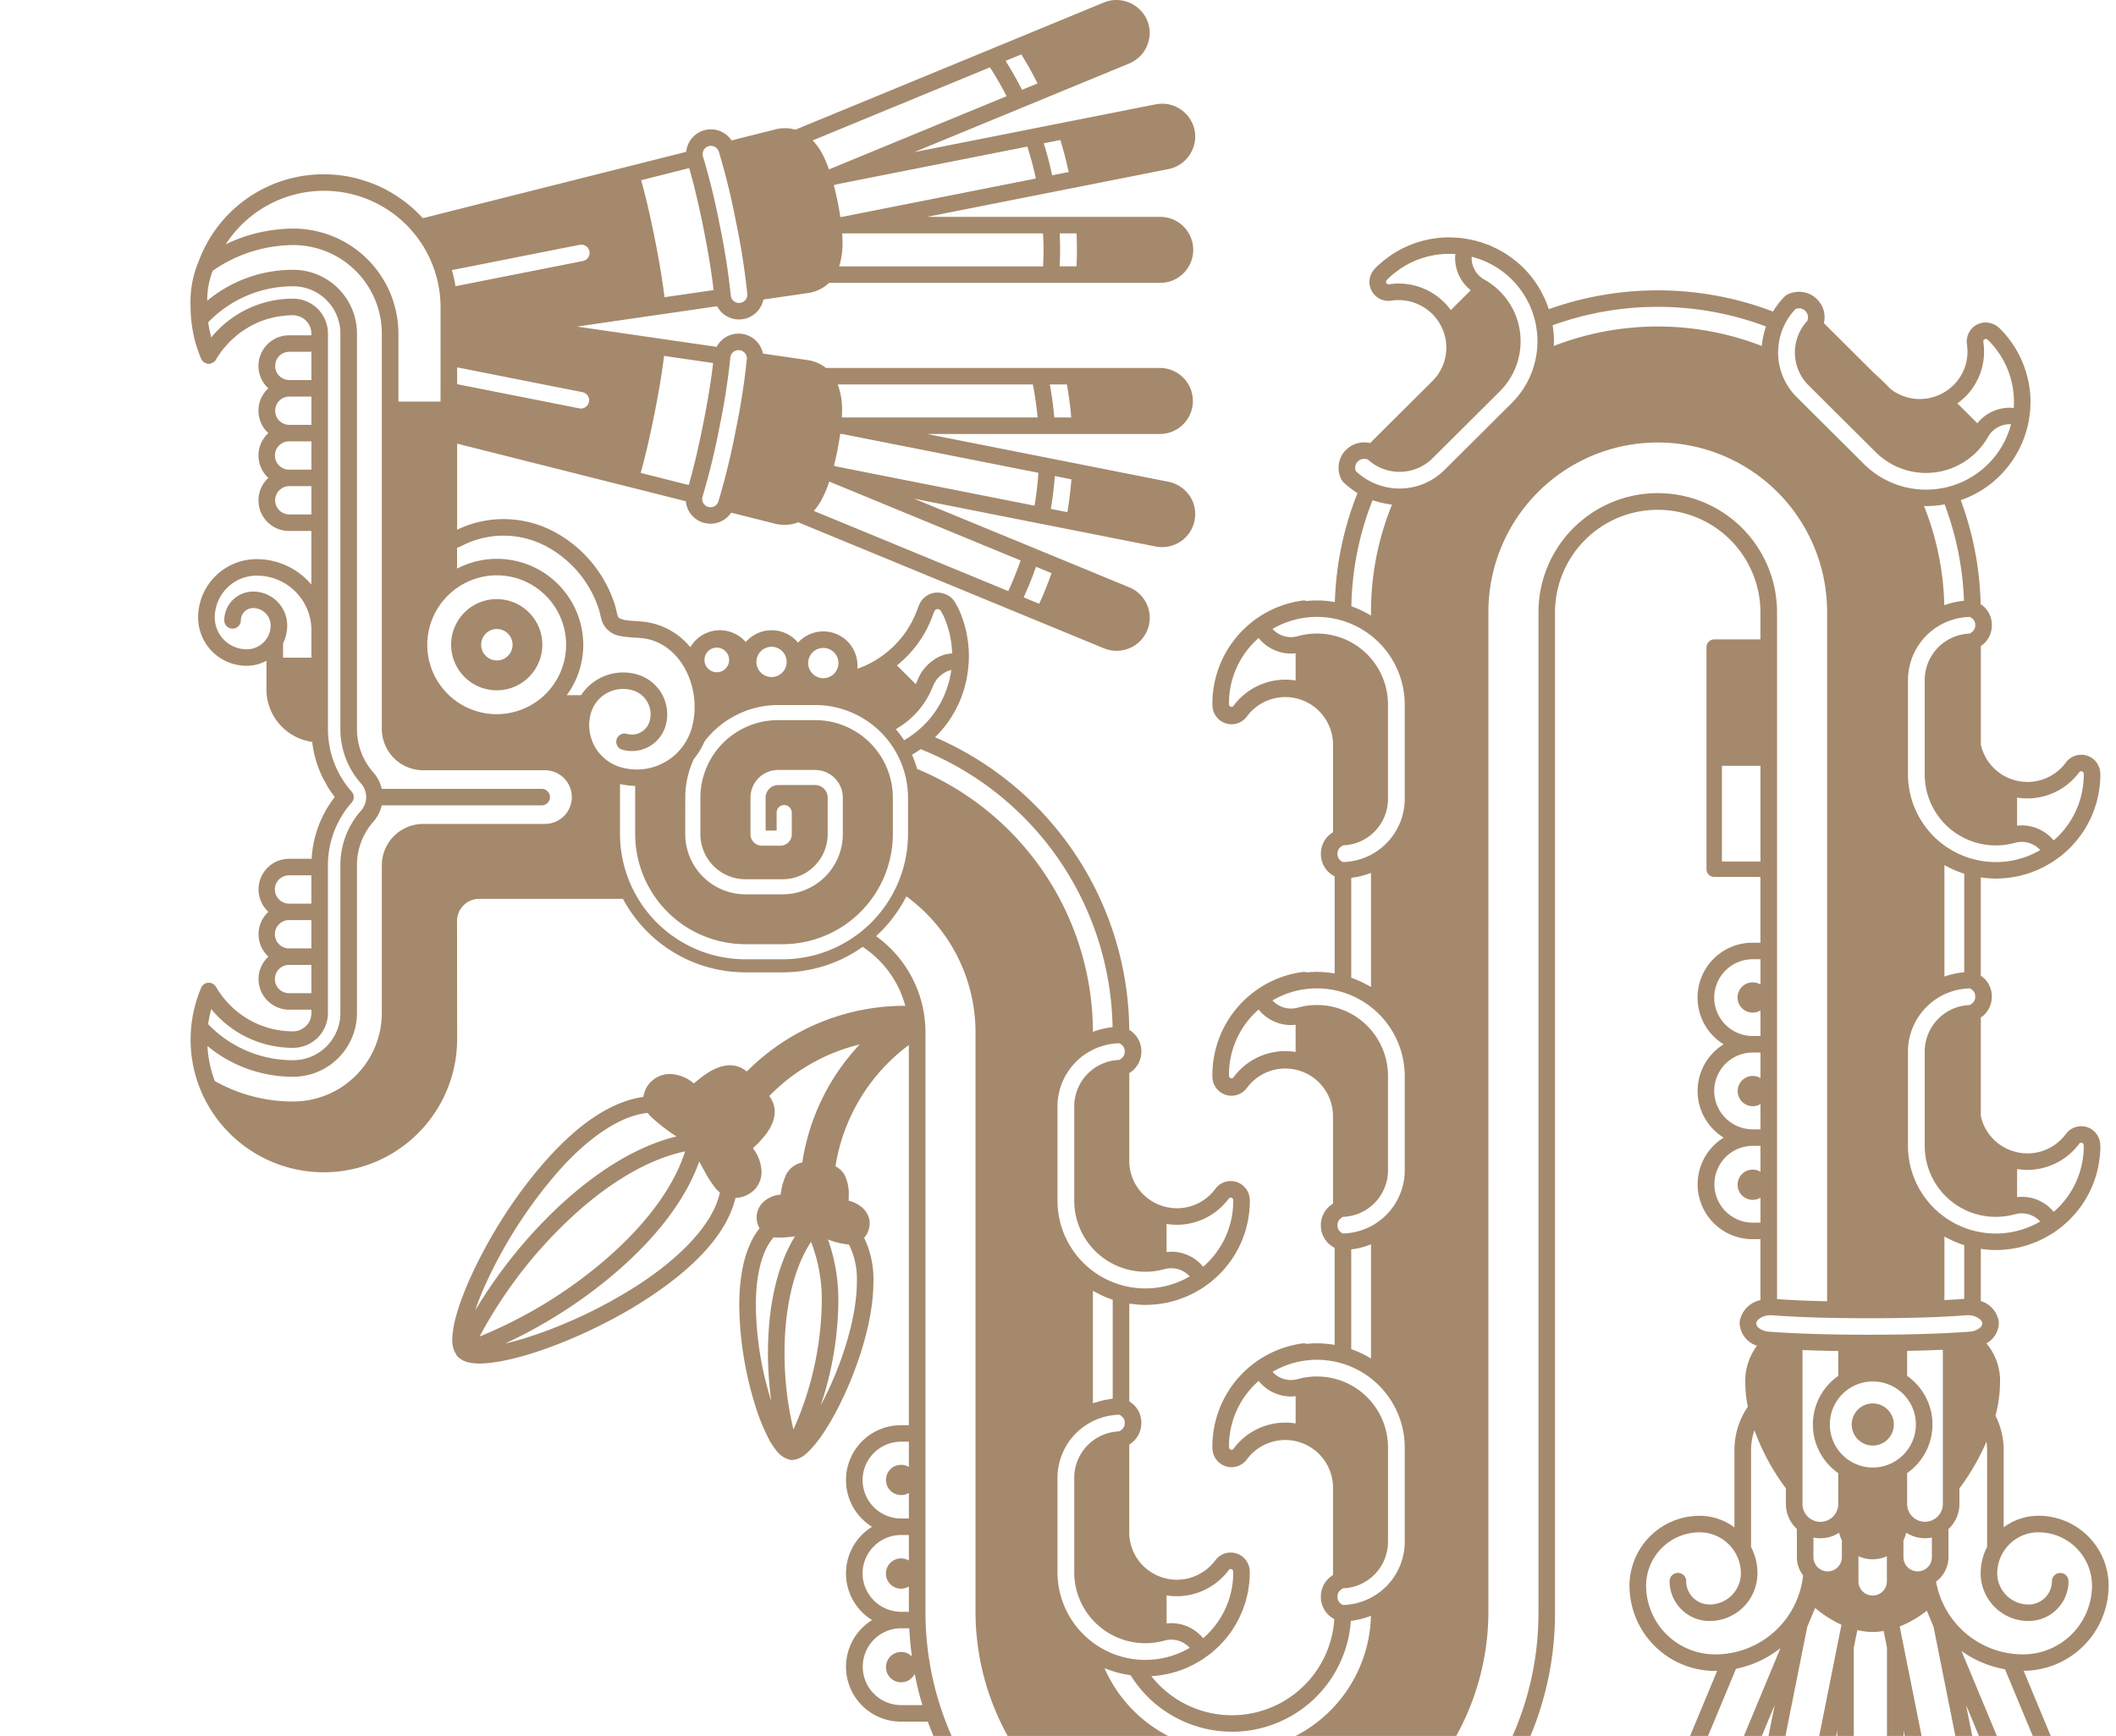 <svg xmlns="http://www.w3.org/2000/svg" xmlns:xlink="http://www.w3.org/1999/xlink" width="540" height="443" viewBox="0 0 540 443">
  <defs>
    <clipPath id="clip-path">
      <rect id="Rectángulo_1220" data-name="Rectángulo 1220" width="540" height="443" transform="translate(698 802)" fill="#fff" stroke="#707070" stroke-width="1"/>
    </clipPath>
  </defs>
  <g id="home-ilustracion-frase" transform="translate(-698 -802)" clip-path="url(#clip-path)">
    <path id="Trazado_1475" data-name="Trazado 1475" d="M174.348,273.017a4.01,4.01,0,1,1-4.04,4.013,4.016,4.016,0,0,1,4.04-4.013m0,15.646a11.638,11.638,0,1,0-11.7-11.633,11.659,11.659,0,0,0,11.7,11.633M525.42,470.643a5.374,5.374,0,1,0,5.405,5.378,5.385,5.385,0,0,0-5.405-5.378M567.7,580.9l-1.654-3.959q3.828-1.9,7.437-4.135l1.669,4.006q-3.618,2.2-7.452,4.087M548.09,533.808a26.659,26.659,0,0,0,11.1,4.662l12.644,30.386c-2.4,1.5-4.87,2.9-7.419,4.172Zm3,44.544q-4.026,1.232-8.2,2.077l-10.569-52.861a28,28,0,0,0,6.929-4.03l1.714,4.127Zm1.673,8.387c-2.687.8-5.424,1.486-8.213,2.048l-.838-4.211q4.178-.846,8.213-2.065ZM525.42,487a10.981,10.981,0,1,1,11.033-10.977A11.022,11.022,0,0,1,525.42,487m-3.626,29.038v-6.409a8.72,8.72,0,0,0,7.256,0v6.409a3.628,3.628,0,0,1-7.256,0m7.28,66.078c-1.218.061-2.434.1-3.65.1-1.606,0-3.211-.074-4.813-.168V532.943l.9-4.454a18.291,18.291,0,0,0,3.914.485,19.075,19.075,0,0,0,2.8-.264l.849,4.242Zm0,8.508c-1.218.057-2.434.077-3.65.077q-2.419,0-4.813-.124v-4.295c1.581.09,3.191.144,4.813.144,1.227,0,2.447-.03,3.65-.081Zm-11.509-80.749a3.628,3.628,0,0,1-7.256,0v-5a8.9,8.9,0,0,0,1.765.175,8.78,8.78,0,0,0,4.789-1.418,8.678,8.678,0,0,0,.7,1.944ZM506.85,580.209q-4.172-.9-8.187-2.2l10.059-50.328,2.019-4.838a29.715,29.715,0,0,0,6.719,4.29Zm-1.666,8.344q-4.172-.894-8.2-2.147l.841-4.225q4.02,1.265,8.2,2.173ZM485.465,572.56q-3.8-1.963-7.376-4.278l12.453-29.919a26.745,26.745,0,0,0,11.356-5.286Zm-3.272,7.865q-3.813-1.923-7.42-4.181l1.663-4q3.6,2.28,7.4,4.226Zm3.031-45.743A17.606,17.606,0,0,1,467.6,517.146a13.668,13.668,0,0,1,13.678-13.611A10.506,10.506,0,0,1,491.792,514v0a7.984,7.984,0,0,1-7.987,7.949,5.961,5.961,0,0,1-5.972-5.941,2.116,2.116,0,0,0-4.232,0,10.175,10.175,0,0,0,10.2,10.153A12.188,12.188,0,0,0,496.021,514v0a14.549,14.549,0,0,0-1.663-6.771,1.742,1.742,0,0,0,.031-.354l0-24.362a15.326,15.326,0,0,1,.865-5.022,57.579,57.579,0,0,0,7.636,14.3c.128.175.263.343.388.515V496.3a8.722,8.722,0,0,0,2.805,6.388l0,7.189a7.725,7.725,0,0,0,1.581,4.657,22.545,22.545,0,0,1-22.433,20.153m31.411-77.422v6.352a15.125,15.125,0,0,0,0,24.816V496.3a4.563,4.563,0,0,1-9.126,0V457.022c2.731.107,5.746.192,9.126.238m-20.929-7.02a.532.532,0,0,1,0-.073c.013-.7,1.409-2.036,3.616-2.036h.054c.149,0,.294.011.443.017,5.525.424,13.465.754,24.727.754s19.2-.33,24.722-.754c.156-.007.3-.017.443-.017,2.237-.017,3.661,1.319,3.664,1.971a1.136,1.136,0,0,1,.011.138,1.562,1.562,0,0,1-.7,1.181,4.626,4.626,0,0,1-2.538.909c-5.9.448-14.112.78-25.6.78s-19.709-.333-25.607-.78a4.621,4.621,0,0,1-2.535-.909,1.578,1.578,0,0,1-.7-1.181m-.878-25.73a9.8,9.8,0,1,1,0-19.6h1.956v6.606a3.791,3.791,0,0,0-1.956-.547,3.861,3.861,0,1,0,1.956,7.178v6.361Zm-9.85-33.613a9.834,9.834,0,0,1,9.85-9.8h1.956v6.525a3.8,3.8,0,0,0-1.956-.548,3.862,3.862,0,1,0,0,7.724,3.825,3.825,0,0,0,1.956-.548V400.7h-1.956a9.842,9.842,0,0,1-9.85-9.806m0-23.81a9.836,9.836,0,0,1,9.85-9.8h1.956v6.452a3.8,3.8,0,0,0-1.956-.548,3.862,3.862,0,1,0,1.956,7.176v6.516h-1.956a9.833,9.833,0,0,1-9.85-9.8m1.971-59.148h9.833v24.428h-9.833Zm-16.377-69.59a30.42,30.42,0,0,0-30.443,30.291V524.13c-.017,43-35.007,77.82-78.218,77.835A78.032,78.032,0,0,1,283.7,524.13V375.88A30.229,30.229,0,0,0,271.091,351.4a35.5,35.5,0,0,0,7.73-10.155,42.972,42.972,0,0,1,17.651,34.638l0,148.237a65.442,65.442,0,0,0,130.882.013l.007-255.516a43.215,43.215,0,0,1,86.43.037l.008,175.924c-5.26-.12-9.451-.326-12.78-.561V268.644a30.422,30.422,0,0,0-30.441-30.3m-32.2,339.638a92.978,92.978,0,0,1-10.221,12.056,94.506,94.506,0,0,1-12.115,10.175l-6.3-9.28a82.666,82.666,0,0,0,19.316-19.222Zm-76.46,39.371a94.917,94.917,0,0,1-16.785-1.511l2.256-10.97a81.949,81.949,0,0,0,29.068,0l2.25,10.97a94.916,94.916,0,0,1-16.788,1.511m-54.121-17.14a93.775,93.775,0,0,1-22.335-22.229l9.322-6.273a82.8,82.8,0,0,0,19.307,19.222ZM277.5,547.629a9.8,9.8,0,1,1-.007-19.607l.007.007h2.072c.112,2.425.345,4.823.669,7.189a3.869,3.869,0,1,0,.723,4.426c.321,1.682.68,3.351,1.1,4.989.266,1.007.56,2,.858,3Zm-9.85-33.612a9.835,9.835,0,0,1,9.85-9.8h1.963v6.525a3.864,3.864,0,1,0,0,6.623v6.452H277.5a9.842,9.842,0,0,1-9.85-9.8m0-23.811a9.837,9.837,0,0,1,9.85-9.8h1.963v6.456a3.819,3.819,0,0,0-1.963-.552,3.86,3.86,0,1,0,1.963,7.173v6.525H277.5a9.836,9.836,0,0,1-9.85-9.8M247.194,357.3h-9.409A32.015,32.015,0,0,1,205.748,325.4V312.57a19.446,19.446,0,0,0,3.867.491V325.4a28.158,28.158,0,0,0,28.172,28.052h9.4A28.163,28.163,0,0,0,275.38,325.4v-9.366a19.842,19.842,0,0,0-19.867-19.766h-9.4a19.839,19.839,0,0,0-19.858,19.666c0,.03,0,.068,0,.1v.138l0,9.222a11.518,11.518,0,0,0,11.54,11.481h9.4A11.526,11.526,0,0,0,258.741,325.4v-9.366a3.219,3.219,0,0,0-3.222-3.2h-9.4a3.225,3.225,0,0,0-3.215,3.2v8.42h2.813v-4.6a1.913,1.913,0,0,1,3.389-1.225,1.868,1.868,0,0,1,.476,1.225V325.4a2.917,2.917,0,0,1-2.92,2.906h-4.7a2.91,2.91,0,0,1-2.92-2.906v-9.369a7.069,7.069,0,0,1,7.074-7.044h9.411a7.076,7.076,0,0,1,7.081,7.047v9.369a15.392,15.392,0,0,1-15.41,15.32h-9.4a15.384,15.384,0,0,1-15.4-15.323l.007-9.261a.572.572,0,0,1-.007-.107,23.533,23.533,0,0,1,2.188-9.83,18.822,18.822,0,0,0,2.713-4.475,23.7,23.7,0,0,1,18.82-9.308h9.4a23.7,23.7,0,0,1,23.728,23.615v9.369A32.017,32.017,0,0,1,247.194,357.3m-49.315-59.731a11.287,11.287,0,0,1,.439-3.088,8.566,8.566,0,0,1,10.579-5.843,6.384,6.384,0,0,1,4.409,7.916,4.726,4.726,0,0,1-4.53,3.4,4.65,4.65,0,0,1-1.3-.184,2.106,2.106,0,1,0-1.159,4.05,8.967,8.967,0,0,0,11.062-6.105,10.727,10.727,0,0,0,.413-2.931,10.612,10.612,0,0,0-7.721-10.189,12.844,12.844,0,0,0-14.26,5.311h-3.654a21.714,21.714,0,0,0,4.218-12.87,22.036,22.036,0,0,0-32.211-19.437v-5.315a9.351,9.351,0,0,0,1.247-.522,23.223,23.223,0,0,1,21.173-.026,28.062,28.062,0,0,1,13.834,16.459l.595,2.412a5.969,5.969,0,0,0,4.982,4.226c1.954.383,3.928.335,5.517.544,8.01.911,13.255,8.965,13.277,17.523a19.93,19.93,0,0,1-.757,5.47,14.564,14.564,0,0,1-13.991,10.5,14.789,14.789,0,0,1-4.024-.563,11.192,11.192,0,0,1-8.133-10.734m-11.36,25.186H155.535a10.564,10.564,0,0,0-10.57,10.513v37.746a22.629,22.629,0,0,1-22.677,22.575,40.6,40.6,0,0,1-19.945-5.221,29.558,29.558,0,0,1-1.88-8.938,34.217,34.217,0,0,0,21.825,7.842,16.293,16.293,0,0,0,16.333-16.251v-37.75a16.691,16.691,0,0,1,4.208-11.112,9.362,9.362,0,0,0,2.105-4.146h40.834a2.1,2.1,0,1,0,0-4.205H144.934a9.338,9.338,0,0,0-2.105-4.152,16.681,16.681,0,0,1-4.208-11.114V197.6a16.29,16.29,0,0,0-16.329-16.25,34.221,34.221,0,0,0-21.88,7.888,20.219,20.219,0,0,1,1.4-7.646,36.3,36.3,0,0,1,20.476-6.557A22.619,22.619,0,0,1,144.965,197.6V298.544a10.564,10.564,0,0,0,10.574,10.518h30.98a6.846,6.846,0,1,1,0,13.691M101.431,370a26.843,26.843,0,0,0,19.293,9.849c.518.035,1.041.05,1.569.05a8.9,8.9,0,0,0,8.92-8.891V333.269a24.04,24.04,0,0,1,6.06-15.972,2.1,2.1,0,0,0,0-2.779,24.042,24.042,0,0,1-6.057-15.975V197.6a8.9,8.9,0,0,0-8.92-8.884,26.88,26.88,0,0,0-20.861,9.893,30.07,30.07,0,0,1-.784-3.862,30.045,30.045,0,0,1,21.645-9.19A12.068,12.068,0,0,1,134.386,197.6V298.54a20.872,20.872,0,0,0,5.266,13.89,5.234,5.234,0,0,1,0,6.953,20.89,20.89,0,0,0-5.266,13.886v37.744a12.07,12.07,0,0,1-12.1,12.047,30.021,30.021,0,0,1-21.641-9.194,30.394,30.394,0,0,1,.784-3.862m19.915-4.05a3.61,3.61,0,1,1,0-7.219h5.641v7.219Zm5.641-18.652v7.219h-5.641a3.61,3.61,0,1,1,0-7.219Zm-5.641-11.428h5.634l.007,7.219h-5.641a3.61,3.61,0,1,1,0-7.219m8.825-174.693a29.759,29.759,0,0,1,29.784,29.642q0,12.086-.007,24.163H149.2V197.6a26.853,26.853,0,0,0-26.9-26.774,40.2,40.2,0,0,0-17.154,4,29.833,29.833,0,0,1,25.033-13.641m44.177,98.129a17.718,17.718,0,1,1-17.8,17.722,17.794,17.794,0,0,1,17.8-17.722m21.1-84.347a2.354,2.354,0,0,1,.419-.04,2.111,2.111,0,0,1,2.068,1.7,2.077,2.077,0,0,1,.041.413,2.123,2.123,0,0,1-1.707,2.066l-32.505,6.431a33.287,33.287,0,0,0-.924-4.111Zm.713,37.608a2.111,2.111,0,0,1,1.7,2.059,2.325,2.325,0,0,1-.044.43,2.119,2.119,0,0,1-2.065,1.686,2.557,2.557,0,0,1-.434-.048l-31.143-6.166q0-2.143,0-4.292Zm33.546,65.277c.081-.027.173-.023.254-.05a3.144,3.144,0,1,1-.254.05m14.718-.3a3.86,3.86,0,1,1-3.878,3.858,3.87,3.87,0,0,1,3.878-3.858m13.213.293a3.86,3.86,0,1,1-3.878,3.862,3.868,3.868,0,0,1,3.878-3.862m27.976,9.756a6.8,6.8,0,0,1,2.35-3.041,5.649,5.649,0,0,1,2.322-1.083A24.441,24.441,0,0,1,278.239,301.4a27.675,27.675,0,0,0-2.116-2.829,21.53,21.53,0,0,0,9.491-10.977m0-18.2.393-.972a.913.913,0,0,1,1.545-.124l.655,1.144a24.767,24.767,0,0,1,2.293,9.8,8.946,8.946,0,0,0-5.061,1.931,10.9,10.9,0,0,0-3.788,4.948c-.125.33-.27.653-.419.976l-4.81-4.794a28.95,28.95,0,0,0,9.194-12.911m45.834,105.231a20.106,20.106,0,0,0-5.019,1.2,72.846,72.846,0,0,0-44.86-67.1,28.252,28.252,0,0,0-1.308-3.626q1.136-.656,2.214-1.416a77.865,77.865,0,0,1,48.973,70.942m2.474,4.626a2.016,2.016,0,0,1,.625,1.567,2.145,2.145,0,0,1-.8,1.76,3.574,3.574,0,0,1-.625.411,11.881,11.881,0,0,0-11.461,11.8v24.2A18.157,18.157,0,0,0,344.7,436.368a6.6,6.6,0,0,1,1.721-.233,6.37,6.37,0,0,1,4.715,2.086A22.421,22.421,0,0,1,317.386,419V394.8a16.155,16.155,0,0,1,15.789-16.066,2.866,2.866,0,0,1,.747.522m11.31,45.581a16.271,16.271,0,0,0,2.61.215,16.447,16.447,0,0,0,12.972-6.317l.353-.461a.6.6,0,0,1,.429-.155.61.61,0,0,1,.619.559,1.916,1.916,0,0,1,.02.208c0,.058,0,.122.007.162v.037a22.159,22.159,0,0,1-7.676,16.686A10.441,10.441,0,0,0,345.231,432Zm-12.3,53.046-.006-.009Zm-6.506-7.283.007-28.7c.4.236.814.424,1.22.633.362.184.713.389,1.082.555a26.416,26.416,0,0,0,2.748,1.09l0,25.245c-.325.031-.645.111-.963.162-.358.054-.713.111-1.061.183a20.134,20.134,0,0,0-2.126.575c-.3.094-.612.151-.9.262M339.8,531.83a18.2,18.2,0,0,0,4.9-.669,6.373,6.373,0,0,1,6.435,1.853,22.412,22.412,0,0,1-33.747-19.229V489.592a16.149,16.149,0,0,1,15.789-16.067,2.766,2.766,0,0,1,.747.515,2.035,2.035,0,0,1,.625,1.571,2.108,2.108,0,0,1-.8,1.756,2.868,2.868,0,0,1-.625.411,11.887,11.887,0,0,0-11.459,11.811v24.2A18.118,18.118,0,0,0,339.8,531.83m5.435-12.2a16.477,16.477,0,0,0,15.579-6.105l.355-.465a.609.609,0,0,1,.429-.158.626.626,0,0,1,.619.568c0-.027,0,.081.017.205.006.064.006.118.009.157v.044a22.084,22.084,0,0,1-7.676,16.679,10.639,10.639,0,0,0-8.145-3.838,10.28,10.28,0,0,0-1.187.083Zm16.68,34.793a30.4,30.4,0,0,0,30.339-28.284,21.6,21.6,0,0,0,2.484-.465c.1-.023.2-.046.3-.077a20.673,20.673,0,0,0,2.349-.758,35.5,35.5,0,0,1-68.006,13.352A26.789,26.789,0,0,0,336.051,540a30.46,30.46,0,0,0,25.861,14.417m21.683-90.655a18.45,18.45,0,0,0-4.9.666,6.342,6.342,0,0,1-6.429-1.846,22.412,22.412,0,0,1,33.743,19.229v24.2a16.162,16.162,0,0,1-15.785,16.069,2.983,2.983,0,0,1-.75-.524,2,2,0,0,1-.622-1.564,2.107,2.107,0,0,1,.8-1.763,2.942,2.942,0,0,1,.615-.406,11.9,11.9,0,0,0,11.472-11.808v-24.2a18.131,18.131,0,0,0-18.144-18.049m-5.432,11.983a15.5,15.5,0,0,0-2.61-.212,16.4,16.4,0,0,0-12.965,6.317l-.358.461a.6.6,0,0,1-.426.155.628.628,0,0,1-.623-.559c0,.017-.006-.1-.009-.218a1.509,1.509,0,0,1-.017-.162.055.055,0,0,0,0-.026,22.162,22.162,0,0,1,7.576-16.605,10.6,10.6,0,0,0,8.25,3.977,10.815,10.815,0,0,0,1.186-.078Zm19.239-45.7v29.122a26.643,26.643,0,0,0-5.046-2.371V431.329c.531-.065,1.062-.135,1.582-.24a20,20,0,0,0,2.636-.747c.277-.1.554-.195.828-.3m-13.807-61.069a18.24,18.24,0,0,0-4.9.673,6.689,6.689,0,0,1-1.724.229,6.413,6.413,0,0,1-4.711-2.079,22.42,22.42,0,0,1,33.746,19.225v24.194a16.149,16.149,0,0,1-15.785,16.066,2.869,2.869,0,0,1-.75-.511,2.03,2.03,0,0,1-.622-1.568,2.089,2.089,0,0,1,.8-1.759,2.922,2.922,0,0,1,.625-.415,11.891,11.891,0,0,0,11.461-11.807v-24.2a18.125,18.125,0,0,0-18.144-18.047m-5.432,11.983a15.817,15.817,0,0,0-2.61-.216,16.409,16.409,0,0,0-12.968,6.315l-.355.463a.634.634,0,0,1-1.049-.4c0,.02-.006-.094-.016-.212,0-.061-.007-.125-.011-.162a.088.088,0,0,1,0-.031,22.147,22.147,0,0,1,7.569-16.6,10.6,10.6,0,0,0,8.253,3.977,8.76,8.76,0,0,0,1.19-.085Zm19.239-45.7v29.124a26.729,26.729,0,0,0-5.046-2.366V336.536c.165-.024.325-.072.49-.1a19.505,19.505,0,0,0,2.089-.391,1.25,1.25,0,0,0,.129-.044,20.013,20.013,0,0,0,2.338-.749m-13.807-61.07a18.3,18.3,0,0,0-4.9.663A6.367,6.367,0,0,1,372.262,273a22.414,22.414,0,0,1,33.746,19.225v24.19a16.158,16.158,0,0,1-15.785,16.073,2.944,2.944,0,0,1-.75-.518,2.026,2.026,0,0,1-.622-1.571,2.1,2.1,0,0,1,.8-1.756,3.181,3.181,0,0,1,.625-.413,11.888,11.888,0,0,0,11.461-11.808v-24.2a18.121,18.121,0,0,0-18.144-18.045m-5.432,11.976a16.455,16.455,0,0,0-15.577,6.109l-.355.461a.64.64,0,0,1-.43.151.613.613,0,0,1-.619-.559c0,.024-.006-.091-.016-.205,0-.063-.007-.12-.011-.164,0-.01,0-.01,0-.017v-.024a22.144,22.144,0,0,1,7.569-16.591,10.606,10.606,0,0,0,8.253,3.969,10.21,10.21,0,0,0,1.19-.077Zm19.625-46c.117.044.239.063.362.1.36.122.72.216,1.084.32.591.164,1.183.306,1.781.424.355.061.7.118,1.051.168.234.026.463.087.693.111A72.4,72.4,0,0,0,397.4,268.64v.952a25.912,25.912,0,0,0-5.013-2.361,77.45,77.45,0,0,1,5.4-27.069m-4.26-7.444a2.819,2.819,0,0,1-.162-.915,2,2,0,0,1,.669-1.52,2.153,2.153,0,0,1,1.609-.69,3.119,3.119,0,0,1,.886.138.48.48,0,0,0,.057.017,11.964,11.964,0,0,0,16.5-.28l17.194-17.11a18.025,18.025,0,0,0,0-25.525,18.476,18.476,0,0,0-3.944-2.981,6.319,6.319,0,0,1-3.252-5.527c0-.1,0-.205.007-.306A22.239,22.239,0,0,1,433.3,215.366l-17.187,17.1a16.226,16.226,0,0,1-22.582.249m22.529-43.073a16.4,16.4,0,0,0-13.656-4.651l-.5.066h-.04a.612.612,0,0,1-.443-.184.575.575,0,0,1-.182-.441.564.564,0,0,1,.145-.387c-.01.013.173-.212.254-.306a22.355,22.355,0,0,1,15.774-6.463c.51,0,1.023.017,1.534.05-.033.33-.084.663-.084,1a10.519,10.519,0,0,0,4,8.242l-5.1,5.074a15.916,15.916,0,0,0-1.7-2m54.515,1.158a78.476,78.476,0,0,1,27.622,5.015,20.291,20.291,0,0,0-1.06,4.976,73.432,73.432,0,0,0-53.1-.007c.016-.393.057-.788.057-1.181v-.013a26.261,26.261,0,0,0-.331-3.952,1.246,1.246,0,0,1-.013-.128,78.458,78.458,0,0,1,26.83-4.709m35.187.531a2.936,2.936,0,0,1,.913-.158,2.043,2.043,0,0,1,1.537.673,2.132,2.132,0,0,1,.691,1.595,3.071,3.071,0,0,1-.14.885c-.007.02-.013.041-.02.057a11.825,11.825,0,0,0,.283,16.417l17.191,17.108a18.206,18.206,0,0,0,28.642-3.919,6.371,6.371,0,0,1,5.561-3.237c.1,0,.205.007.306.013a22.379,22.379,0,0,1-21.679,16.682,22.385,22.385,0,0,1-15.849-6.532l-17.187-17.106a16.034,16.034,0,0,1-.25-22.479m43.277,22.428a16.255,16.255,0,0,0,4.806-11.549,15.681,15.681,0,0,0-.129-2.038l-.07-.546a.619.619,0,0,1,.186-.444l-1.49-1.487,1.5,1.477a.627.627,0,0,1,.834-.03c-.02-.016.072.058.162.138.048.037.092.074.132.1a22.141,22.141,0,0,1,6.5,15.71c0,.515-.02,1.022-.053,1.534-.331-.026-.667-.083-1-.083a10.622,10.622,0,0,0-8.285,3.976l-5.094-5.076a16.176,16.176,0,0,0,2-1.685m-.321,52.05a20.457,20.457,0,0,0-5.024,1.131,72.4,72.4,0,0,0-5.178-25.308c.176,0,.351.02.531.02h.011a26.822,26.822,0,0,0,4.721-.43,77.408,77.408,0,0,1,4.938,24.587m2.254,4.639a2.039,2.039,0,0,1,.626,1.575,2.126,2.126,0,0,1-.805,1.756,3.273,3.273,0,0,1-.617.409A11.891,11.891,0,0,0,538.707,286v24.2a18.123,18.123,0,0,0,18.14,18.043,18.4,18.4,0,0,0,4.9-.665,6.347,6.347,0,0,1,6.435,1.85A22.426,22.426,0,0,1,534.434,310.2V286a16.156,16.156,0,0,1,15.792-16.069,2.962,2.962,0,0,1,.744.518m11.31,45.588a16.435,16.435,0,0,0,15.581-6.106l.355-.464a.616.616,0,0,1,.426-.155.629.629,0,0,1,.623.562c0-.02.007.094.016.216,0,.057.007.117.011.158a22.159,22.159,0,0,1-7.677,16.719,10.661,10.661,0,0,0-8.149-3.842,10.926,10.926,0,0,0-1.186.081Zm-18.543,45.679V333.256c.325.188.66.363,1,.531a25.837,25.837,0,0,0,4.049,1.679V360.6a20.37,20.37,0,0,0-3.045.515q-1.024.252-2.005.6m5.05,68.537v13.709c-1.486.111-3.174.215-5.05.312V428.048l0,0c.777.438,1.578.838,2.393,1.2a.387.387,0,0,1,.072.03,27.469,27.469,0,0,0,2.581.975m8.062-7.226a18.4,18.4,0,0,0,4.9-.662,6.408,6.408,0,0,1,6.435,1.85,22.421,22.421,0,0,1-33.747-19.229V380.8a16.156,16.156,0,0,1,15.8-16.073,2.986,2.986,0,0,1,.74.518,2.034,2.034,0,0,1,.626,1.568,2.11,2.11,0,0,1-.805,1.759,2.856,2.856,0,0,1-.624.407,11.893,11.893,0,0,0-11.459,11.811v24.2a18.116,18.116,0,0,0,18.14,18.041m5.432-12.2a16.477,16.477,0,0,0,15.581-6.11l.353-.457a.629.629,0,0,1,.428-.159.621.621,0,0,1,.619.561c0-.02.011.1.02.212,0,.058.007.118.011.162a22.157,22.157,0,0,1-7.677,16.719,10.455,10.455,0,0,0-9.335-3.76ZM540.536,504.87v5a3.628,3.628,0,0,1-7.256,0v-4.3a8.511,8.511,0,0,0,.7-1.944,8.854,8.854,0,0,0,6.554,1.241m-1.767-4.033a4.556,4.556,0,0,1-4.554-4.541v-7.872a15.126,15.126,0,0,0,0-24.808v-6.385c3.384-.061,6.415-.159,9.119-.279V496.3a4.564,4.564,0,0,1-4.566,4.541m15.689-20.443a15.024,15.024,0,0,1,.166,2.119v24.362a2.322,2.322,0,0,0,.027.337A14.558,14.558,0,0,0,552.984,514c0,.04,0,.083,0,.125a12.189,12.189,0,0,0,12.219,12.04,10.172,10.172,0,0,0,10.2-10.146,2.114,2.114,0,0,0-4.228,0h0a5.961,5.961,0,0,1-5.968,5.937A7.98,7.98,0,0,1,557.216,514v-.1a10.5,10.5,0,0,1,10.515-10.367A13.659,13.659,0,0,1,581.4,517.146a17.6,17.6,0,0,1-17.616,17.539A22.542,22.542,0,0,1,541.6,516.109a7.762,7.762,0,0,0,3.167-6.237v-7.185a8.691,8.691,0,0,0,2.795-6.391V492.3c.136-.172.272-.34.4-.515a58.373,58.373,0,0,0,6.5-11.394M264.172,430.084a19.628,19.628,0,0,1,2.02,9.493c.017,8.434-3.264,19.116-7.2,27.517-.656,1.409-1.336,2.741-2.019,4.006A85.061,85.061,0,0,0,261.46,445a45.792,45.792,0,0,0-2.639-16.19,19.447,19.447,0,0,0,5.351,1.278M250.01,477.307h0a82.915,82.915,0,0,1-2.278-19.545c-.02-10.489,2.011-21.18,6.767-28.355l.011.031A40.767,40.767,0,0,1,257.235,445a82.6,82.6,0,0,1-7.226,32.311m-5.662-7.291c-.358-1.106-.7-2.257-1.021-3.461a83.785,83.785,0,0,1-2.913-20.864c-.017-6.025.939-11.541,3.022-15.282a15.322,15.322,0,0,1,1.5-2.156c.459.04.922.054,1.379.081A34.747,34.747,0,0,0,250.4,428c-5.05,8.209-6.881,19.168-6.9,29.757a91.006,91.006,0,0,0,.845,12.255m-37.893-27.2c-10.336,6.16-21.977,10.7-30,12.541a124.219,124.219,0,0,0,26.283-16.5c10.329-8.5,19.263-18.788,23.234-29.965.511.948,1.055,1.971,1.6,2.96a25.793,25.793,0,0,0,2.66,3.993c.31.343.639.682.993,1-1.916,9.056-12.35,18.716-24.769,25.973m-36.531,10.742a116.229,116.229,0,0,1,20.952-28.036c9.525-9.425,20.7-16.948,31.485-19.194-3.315,10.459-11.949,20.785-22.311,29.273a116.843,116.843,0,0,1-30.119,17.957Zm-1.132-6.655a69.67,69.67,0,0,1,2.654-6.687A119.13,119.13,0,0,1,190.2,411.2c7.25-8.125,15.394-13.962,22.593-14.7.3.369.628.717.959,1.07a44.641,44.641,0,0,0,5.888,4.6c.169.115.334.233.5.34-11.56,2.822-22.717,10.647-32.246,20.018a123.9,123.9,0,0,0-19.1,24.375m-41.8-237.417h-5.641a3.608,3.608,0,1,1,0-7.217h5.641Zm0,11.433h-5.641a3.611,3.611,0,1,1,0-7.222h5.641Zm0,11.428h-5.641a3.61,3.61,0,1,1,0-7.219h5.641Zm0,11.433h-5.641a3.611,3.611,0,1,1,0-7.222h5.641Zm0,36.55h-7.236v-3.665a10.209,10.209,0,0,0,1.061-4.551,8.672,8.672,0,0,0-8.69-8.649,7.356,7.356,0,0,0-7.375,7.341,2.114,2.114,0,0,0,4.228,0,3.147,3.147,0,0,1,3.147-3.132,4.461,4.461,0,0,1,4.462,4.441,6.1,6.1,0,0,1-6.112,6.079,8.148,8.148,0,0,1-8.152-8.124,10.71,10.71,0,0,1,10.724-10.674,13.922,13.922,0,0,1,13.943,13.859ZM223.4,155.394c1.058,3.633,2.3,8.635,3.667,15.461s2.137,11.916,2.556,15.675l-12.517,1.813c-.474-3.869-1.255-8.773-2.5-15.023s-2.417-11.078-3.461-14.836Zm4.925-5.577a2.089,2.089,0,0,1,.625-.1,2.111,2.111,0,0,1,2.021,1.485,180.819,180.819,0,0,1,4.394,18,179.427,179.427,0,0,1,2.862,18.31,1.75,1.75,0,0,1,.011.2,2.109,2.109,0,0,1-1.923,2.089,1.739,1.739,0,0,1-.2.011,2.115,2.115,0,0,1-2.068-1.693,1.634,1.634,0,0,1-.035-.218,176.169,176.169,0,0,0-2.8-17.876,177.954,177.954,0,0,0-4.282-17.583,2.137,2.137,0,0,1-.095-.626,2.088,2.088,0,0,1,1.486-2m71.842-20.137q2.292,3.572,4.236,7.368L259.075,155.73a28.552,28.552,0,0,0-1.747-4.054,14.912,14.912,0,0,0-2.414-3.344Zm8-3.3q2.236,3.6,4.144,7.407l-3.975,1.632q-1.922-3.8-4.188-7.385Zm1.528,23.521a83.781,83.781,0,0,1,2.18,8.154L262.4,167.847h-.436c-.189-1.262-.41-2.526-.656-3.771q-.441-2.165-.994-4.3l.45-.189Zm8.43-1.669q1.241,4.011,2.129,8.161l-4.219.837q-.888-4.152-2.153-8.161Zm-4.418,23.82c.07,1.4.134,2.805.134,4.214s-.064,2.806-.134,4.209H261.667a19.372,19.372,0,0,0,.865-6.123c0-.756-.036-1.524-.086-2.3Zm4.245,0h4.3c.064,1.4.105,2.805.105,4.214s-.041,2.806-.105,4.2h-4.3c.07-1.389.115-2.788.115-4.2s-.044-2.825-.115-4.214M214.485,218.347c1.251-6.254,2.032-11.155,2.508-15.028l12.517,1.821c-.426,3.757-1.2,8.853-2.563,15.675s-2.605,11.822-3.663,15.457l-12.26-3.094c1.049-3.755,2.214-8.582,3.461-14.832m16.617,3.286a177.949,177.949,0,0,0,2.8-17.872,2.1,2.1,0,0,1,2.1-1.914,1.358,1.358,0,0,1,.158.007,2.125,2.125,0,0,1,1.964,2.093,1.552,1.552,0,0,1-.017.232,178.96,178.96,0,0,1-2.86,18.276,182.241,182.241,0,0,1-4.393,18.014,2.129,2.129,0,0,1-2.021,1.477,2.116,2.116,0,0,1-2.109-2.106,1.835,1.835,0,0,1,.033-.393,1.741,1.741,0,0,1,.061-.242,177.816,177.816,0,0,0,4.282-17.571m26.11,18.355a28.593,28.593,0,0,0,1.937-4.6l48.828,20.133q-1.383,4-3.143,7.818l-49.622-20.455a15.243,15.243,0,0,0,2-2.9m3.983-12.4c.283-1.437.534-2.894.744-4.347h.466l50.112,9.917c-.189,2.839-.523,5.631-.983,8.39L260.771,231.5l-.419-.175c.307-1.242.592-2.486.842-3.735l-2.076-.413Zm49.916-16.975q.8,4.136,1.21,8.416H262.353c.033-.576.07-1.158.07-1.723a18.4,18.4,0,0,0-1.108-6.694Zm8.683,0c.49,2.763.865,5.57,1.108,8.414h-4.32c-.257-2.843-.639-5.655-1.152-8.414Zm-3.077,23.373,4.233.841q-.341,4.239-1.035,8.377l-4.214-.838c.463-2.748.8-5.546,1.017-8.379m-4.809,23.143,3.968,1.638q-1.405,3.993-3.15,7.815l-3.968-1.634c1.162-2.544,2.224-5.151,3.15-7.819m275.438,338.4a8.688,8.688,0,0,0-.46-1.535l-8.325-19.987-.331-.811-1.809-4.329,0-.015-12.473-29.976a21.792,21.792,0,0,0,21.693-21.737,17.865,17.865,0,0,0-17.907-17.822,14.735,14.735,0,0,0-8.88,2.957V482.513a19.45,19.45,0,0,0-2.092-8.762,32.941,32.941,0,0,0,1.156-8.145,14.718,14.718,0,0,0-3.479-10.293,6.031,6.031,0,0,0,3.178-5.074,4.833,4.833,0,0,0-.051-.736,6.579,6.579,0,0,0-4.543-4.985V431.194h.016a26.557,26.557,0,0,0,3.752.3c.02,0,.04.007.064.007s.05-.007.081-.007c.808,0,1.6-.05,2.387-.118.277-.027.549-.07.828-.1a.51.51,0,0,1,.081-.011,2.039,2.039,0,0,0,.219-.013c.064-.011.134-.027.2-.037.361-.053.713-.114,1.065-.175.307-.061.611-.118.911-.181.116-.03.224-.048.339-.074.358-.083.7-.192,1.051-.282s.7-.183,1.037-.3h.017c.277-.094.549-.205.818-.3.084-.037.176-.064.26-.1.412-.158.838-.3,1.237-.466.277-.122.534-.264.805-.388.08-.037.154-.073.236-.107.2-.1.4-.186.592-.293a.189.189,0,0,0,.051-.024c.422-.215.845-.454,1.257-.7a.62.62,0,0,0,.091-.044c.153-.094.3-.181.45-.271.254-.155.511-.293.754-.454s.463-.33.7-.5l.031-.016.007-.01c.091-.068.178-.135.27-.2.325-.242.665-.477.983-.736s.605-.518.906-.784c.318-.275.635-.551.933-.841s.553-.561.821-.854c.29-.306.585-.616.858-.932.254-.3.5-.608.741-.915.263-.332.523-.675.77-1.022.226-.316.442-.646.652-.968.239-.367.463-.734.683-1.111.193-.332.378-.669.554-1.012.21-.393.4-.8.586-1.2.158-.346.314-.69.459-1.042.169-.424.322-.858.474-1.289.122-.354.246-.71.358-1.063.138-.464.25-.931.362-1.4.084-.343.18-.69.246-1.04.105-.531.173-1.079.25-1.617.037-.307.1-.607.129-.915.084-.852.132-1.716.132-2.594-.011-.363-.044-.619-.044-.69a4.865,4.865,0,0,0-8.566-2.67l-.4.521a12.182,12.182,0,0,1-9.62,4.683c-.382,0-.764-.02-1.139-.057-.172-.02-.341-.044-.506-.074-.184-.024-.366-.047-.546-.081-.242-.046-.492-.1-.736-.162-.075-.02-.149-.037-.22-.053-.291-.085-.579-.165-.865-.27a12.112,12.112,0,0,1-7.859-8.819V372.153c.165-.118.331-.222.518-.376a6.4,6.4,0,0,0,2.283-4.965,6.284,6.284,0,0,0-2.307-4.949c-.173-.144-.331-.242-.5-.359V336.4a26.721,26.721,0,0,0,3.837.306c.836,0,1.663-.05,2.478-.128.268-.023.531-.06.79-.09a.411.411,0,0,1,.065-.007,1.777,1.777,0,0,0,.263-.02,2.327,2.327,0,0,0,.229-.044c.355-.048.691-.109,1.029-.172.3-.054.6-.111.892-.175.129-.026.264-.05.4-.088.335-.074.66-.175.991-.266.351-.094.7-.188,1.051-.3.371-.114.736-.262,1.1-.4l.439-.172c.18-.061.359-.122.535-.195.081-.037.176-.065.26-.1.373-.159.733-.351,1.1-.522l.021-.013h0c.169-.085.338-.155.507-.242a.172.172,0,0,1,.031-.017q.709-.368,1.392-.777l.011,0c.136-.078.274-.162.408-.242.257-.159.524-.306.785-.478.233-.158.448-.326.685-.487a.257.257,0,0,1,.035-.024l.007-.013c.081-.057.158-.114.24-.175.342-.249.689-.491,1.021-.758.3-.249.595-.511.9-.773.318-.279.632-.555.937-.852.287-.276.553-.561.818-.848.293-.309.588-.614.865-.942.25-.3.5-.6.737-.911.263-.332.523-.679.773-1.026.224-.312.439-.642.649-.968.239-.36.463-.734.683-1.11.193-.33.378-.666.554-1.013.21-.391.4-.787.586-1.195.158-.343.314-.7.459-1.046.169-.424.322-.857.474-1.289.122-.352.246-.7.358-1.062.138-.461.25-.932.362-1.4.084-.347.18-.69.246-1.044.105-.528.173-1.075.25-1.618.037-.3.1-.6.129-.9.084-.858.132-1.722.132-2.6-.011-.367-.044-.619-.044-.69a4.862,4.862,0,0,0-8.562-2.674l-.406.528a12.179,12.179,0,0,1-9.62,4.675c-.375,0-.753-.02-1.126-.057-.189-.017-.371-.046-.554-.068s-.34-.053-.5-.081c-.244-.044-.484-.1-.728-.161a2.565,2.565,0,0,1-.257-.068c-.277-.07-.551-.154-.821-.248a12.136,12.136,0,0,1-7.886-8.842V277.371c.169-.118.336-.229.522-.38a6.4,6.4,0,0,0,2.283-4.965,6.278,6.278,0,0,0-2.307-4.956,5.668,5.668,0,0,0-.551-.389,81.384,81.384,0,0,0-5.077-26.553,26.523,26.523,0,0,0,7.976-4.42q1.044-.854,2.021-1.82c.024-.024.048-.054.07-.081.562-.555,1.082-1.144,1.576-1.736.189-.223.358-.448.534-.67.035-.046.065-.083.1-.127.028-.026.059-.061.089-.094.044-.054.077-.118.121-.179.213-.276.413-.564.612-.848.154-.232.321-.454.466-.686.064-.1.122-.195.182-.293.21-.332.4-.673.592-1.009a.215.215,0,0,1,.027-.048c.16-.282.325-.564.474-.85.016-.028.033-.057.047-.078.118-.232.213-.464.325-.7.176-.373.365-.744.524-1.124a.33.33,0,0,1,.027-.074c.02-.053.037-.11.061-.162.118-.289.219-.581.331-.867.136-.376.27-.75.391-1.127.074-.219.129-.44.2-.666.024-.084.047-.175.071-.262s.044-.148.068-.222c.1-.379.2-.756.283-1.139s.166-.771.234-1.161c.009-.06.013-.131.027-.2l0-.013v0q.076-.5.142-.989c.051-.371.105-.736.136-1.11.046-.535.064-1.077.073-1.616.008-.215.034-.431.034-.649a26.658,26.658,0,0,0-7.791-18.737c-.165-.151-.31-.275-.413-.359a.777.777,0,0,1-.108-.094,4.89,4.89,0,0,0-1.315-.768,4.746,4.746,0,0,0-1.352-.322c-.152-.015-.3-.038-.452-.038h0a4.84,4.84,0,0,0-3.435,1.417v0l-.006.008a4.589,4.589,0,0,0-.893,1.274,4.826,4.826,0,0,0-.52,2.136c0,.081.007.188.013.286.007.064,0,.114.009.188l.011.071.075.534c.027.236.027.485.044.731s.044.511.044.773a12.054,12.054,0,0,1-2.061,6.748,12.343,12.343,0,0,1-1.5,1.824.317.317,0,0,1-.047.037,11.894,11.894,0,0,1-1.457,1.217,1.428,1.428,0,0,1-.142.1,12.267,12.267,0,0,1-1.69.983c-.007,0-.013.007-.02.009a12.13,12.13,0,0,1-12.763-1.4c-1.372-1.42-2.792-2.8-4.269-4.118l-12.7-12.641a7.581,7.581,0,0,0,.176-1.531,6.392,6.392,0,0,0-1.934-4.572,6.327,6.327,0,0,0-4.528-1.9,6.974,6.974,0,0,0-3.154.754l-.476.36A20.1,20.1,0,0,0,499.989,192a82.777,82.777,0,0,0-57.223-.6,26.5,26.5,0,0,0-6.476-10.557c-.595-.592-1.223-1.14-1.855-1.662-.2-.162-.4-.309-.595-.464-.068-.05-.133-.1-.2-.159a.961.961,0,0,1-.079-.07c-.051-.033-.105-.07-.149-.1-.3-.221-.6-.437-.911-.645-.22-.148-.436-.3-.66-.448-.09-.061-.182-.114-.273-.175-.359-.216-.711-.411-1.066-.613-.02-.007-.033-.02-.053-.027-.085-.05-.176-.1-.267-.151-.206-.118-.413-.236-.622-.34-.237-.121-.474-.221-.717-.332-.371-.181-.746-.363-1.126-.518-.354-.152-.709-.273-1.067-.4-.392-.144-.792-.29-1.187-.413-.213-.072-.433-.126-.648-.185-.072-.024-.14-.044-.213-.065s-.16-.046-.241-.066c-.406-.109-.808-.209-1.216-.3-.365-.081-.731-.155-1.1-.221l-.224-.03a.086.086,0,0,0-.024-.007h-.013c-.351-.058-.7-.109-1.047-.152s-.687-.09-1.027-.121c-.588-.048-1.183-.071-1.778-.085-.173,0-.349-.022-.524-.022a26.569,26.569,0,0,0-17.164,6.26c-.564.474-1.132.961-1.663,1.493l-.09.1-.074.091c-.109.12-.278.322-.287.33a4.842,4.842,0,0,0-1.045,2.206,5.266,5.266,0,0,0-.088.891,4.841,4.841,0,0,0,4.857,4.834c.075,0,.132,0,.2-.007s.136,0,.189-.007l.129-.013.568-.074a11.678,11.678,0,0,1,1.51-.094,12.168,12.168,0,0,1,7.98,2.986c.213.181.43.36.632.561a12.191,12.191,0,0,1,1.262,1.5c.036.05.073.1.1.147a12.468,12.468,0,0,1,.994,1.686l0,.007a12.016,12.016,0,0,1-2.353,13.781l-15.894,15.814a7.515,7.515,0,0,0-1.541-.175,6.431,6.431,0,0,0-4.6,1.924,6.252,6.252,0,0,0-1.906,4.5,6.9,6.9,0,0,0,.757,3.145l.362.485a20.766,20.766,0,0,0,2.535,2.109c.389.275.777.542,1.172.791a81.381,81.381,0,0,0-5.773,27.809c-.619-.107-1.238-.221-1.874-.286a27.224,27.224,0,0,0-2.727-.138c-.832,0-1.653.05-2.471.131-.044,0-.088,0-.132,0a2.106,2.106,0,0,0-.994-.111A26.557,26.557,0,0,0,356.923,292c0,.037,0,.061,0,.1s-.007.085-.007.128c.011.35.044.612.048.679a4.861,4.861,0,0,0,8.558,2.685l.406-.522a12.184,12.184,0,0,1,21.784,7.415V324.85a7.638,7.638,0,0,0-.808.588,6.412,6.412,0,0,0-2.291,4.965,6.3,6.3,0,0,0,2.313,4.952,7.011,7.011,0,0,0,1.2.787v24.783a26.716,26.716,0,0,0-4.535-.414c-.839,0-1.657.054-2.482.131h-.119a2.138,2.138,0,0,0-1-.11,26.561,26.561,0,0,0-23.072,26.261c0,.041,0,.065,0,.1s-.007.091-.007.131c.011.36.048.616.048.69a4.86,4.86,0,0,0,8.562,2.667l.4-.515a12.18,12.18,0,0,1,21.784,7.411v22.364a8.689,8.689,0,0,0-.808.589,6.426,6.426,0,0,0-2.291,4.974,6.3,6.3,0,0,0,2.313,4.945,6.671,6.671,0,0,0,1.2.791v24.769a26.84,26.84,0,0,0-4.535-.411,25.306,25.306,0,0,0-2.528.138h-.075a2.126,2.126,0,0,0-.994-.118,26.575,26.575,0,0,0-23.072,26.267c0,.044,0,.074.007.107s-.007.081-.007.122c.011.363.044.618.048.689a4.857,4.857,0,0,0,8.558,2.671l.4-.518a12.185,12.185,0,0,1,21.784,7.418v22.359a8.706,8.706,0,0,0-.808.585,6.423,6.423,0,0,0-2.291,4.972,6.319,6.319,0,0,0,2.313,4.952,7.921,7.921,0,0,0,1.115.743,26.183,26.183,0,0,1-46.7,14.55c.331-.02.656-.041.981-.07.22-.017.426-.048.643-.078l.281-.033a1.253,1.253,0,0,0,.152-.007c.044-.007.088-.021.134-.024.406-.054.805-.131,1.207-.2.277-.057.555-.107.828-.171a.049.049,0,0,0,.024,0c.089-.02.184-.033.271-.05.415-.1.817-.219,1.227-.332.29-.085.581-.151.872-.249.047-.011.1-.027.149-.041l.27-.1c.412-.138.818-.29,1.223-.448.241-.1.487-.181.727-.283.3-.13.592-.285.889-.431.265-.12.528-.242.788-.376.011-.007.024-.011.041-.02.1-.05.206-.118.31-.172.311-.168.626-.343.937-.522.193-.11.375-.214.557-.332.24-.155.491-.286.724-.441s.426-.306.639-.454c.026-.022.055-.036.077-.053.007-.006.013-.021.024-.024.068-.051.128-.1.2-.148.351-.258.711-.5,1.051-.773.3-.245.582-.5.862-.75.327-.3.663-.583.983-.889.267-.262.52-.535.781-.811.3-.327.608-.646.9-.983.246-.279.48-.572.709-.872.274-.352.544-.706.808-1.066.214-.31.423-.616.625-.928.248-.38.476-.767.7-1.151.178-.33.365-.649.536-.981q.315-.606.6-1.232c.158-.336.307-.673.449-1.016.176-.43.331-.871.484-1.319.121-.339.246-.686.351-1.033.138-.467.253-.951.369-1.433.077-.339.176-.669.24-1.012.105-.542.182-1.094.257-1.642.037-.3.094-.592.121-.887.081-.854.136-1.726.136-2.6-.007-.212-.024-.374-.031-.494-.009-.087-.017-.157-.017-.192a4.765,4.765,0,0,0-.492-1.735,4.887,4.887,0,0,0-2.552-2.335,4.946,4.946,0,0,0-1.788-.34,4.864,4.864,0,0,0-3.727,1.73l-.406.521a12.284,12.284,0,0,1-9.613,4.687,10.676,10.676,0,0,1-1.132-.061c-.18-.017-.358-.044-.531-.068s-.354-.046-.53-.081c-.237-.046-.474-.1-.7-.158-.1-.024-.2-.048-.29-.068-.257-.074-.518-.151-.775-.238a12.11,12.11,0,0,1-8.182-10.97V481.148a8.178,8.178,0,0,0,.784-.572,6.427,6.427,0,0,0,2.3-4.965,6.269,6.269,0,0,0-2.322-4.952,6.99,6.99,0,0,0-.755-.54V445.174c.257.044.529.044.785.081a24.787,24.787,0,0,0,3.308.249c.051,0,.1-.009.16-.009.777,0,1.537-.048,2.294-.118.3-.024.586-.065.876-.1h.017a2.566,2.566,0,0,0,.257-.013c.081-.007.158-.034.24-.048.335-.046.669-.1,1-.168.307-.057.615-.114.918-.178.129-.028.261-.051.393-.087.327-.074.649-.172.966-.26.359-.1.72-.188,1.073-.3.375-.122.74-.269,1.1-.4.182-.067.366-.142.548-.208.138-.048.277-.1.415-.152.081-.037.18-.066.264-.1.4-.171.788-.372,1.18-.564.145-.07.294-.138.439-.209.456-.232.906-.484,1.345-.743.047-.026.09-.054.134-.081.112-.061.223-.131.339-.195.277-.172.56-.334.831-.511.234-.155.454-.327.676-.489.011-.007.021-.009.028-.013l.009-.01c.051-.041.105-.081.156-.122.382-.269.761-.535,1.119-.828.284-.228.551-.477.825-.719.345-.3.689-.6,1.01-.908.267-.26.518-.529.771-.795.307-.326.619-.658.913-1,.239-.282.47-.572.7-.865.278-.346.551-.71.819-1.079.21-.3.415-.605.619-.915.244-.38.479-.771.709-1.164.182-.319.362-.638.531-.965q.319-.616.6-1.237c.156-.334.3-.677.446-1.013.176-.435.331-.878.484-1.326.121-.343.246-.682.351-1.032.138-.472.253-.952.369-1.433.077-.338.176-.67.24-1.017.112-.531.182-1.086.257-1.634.037-.3.094-.6.121-.9.085-.85.136-1.719.136-2.6-.007-.35-.048-.616-.048-.68a4.861,4.861,0,0,0-8.561-2.685l-.406.519a12.165,12.165,0,0,1-9.62,4.688c-.371,0-.747-.022-1.115-.057-.206-.017-.406-.05-.612-.077-.145-.028-.29-.044-.437-.068-.259-.054-.523-.111-.786-.179-.061-.009-.123-.026-.177-.04-.3-.081-.6-.172-.885-.276a12.092,12.092,0,0,1-8.123-10.93V386.353a8.274,8.274,0,0,0,.781-.572,6.394,6.394,0,0,0,2.3-4.963,6.309,6.309,0,0,0-2.315-4.954,8.056,8.056,0,0,0-.775-.548,82.056,82.056,0,0,0-49.567-74.677,28.393,28.393,0,0,0,8.031-14.762c.016-.1.033-.205.055-.309s.036-.2.053-.3c.051-.3.112-.6.153-.9.026-.158.064-.31.084-.471h-.024v-.007l.024.007c.013-.118.013-.232.024-.346v-.044c.031-.269.074-.532.1-.8.088-.9.142-1.822.142-2.748a29.284,29.284,0,0,0-.676-6.243,28.612,28.612,0,0,0-2.081-6.127l-.059-.107-.016-.037-.764-1.335-.088-.146a5.232,5.232,0,0,0-1.812-1.634c-.108-.05-.226-.077-.334-.124a5.071,5.071,0,0,0-6.795,2.5l-.033.077-.017.031-.439,1.11a24.671,24.671,0,0,1-.981,2.341c-.1.205-.2.4-.3.6-.311.609-.639,1.2-.994,1.78-.094.147-.182.3-.274.448a24.263,24.263,0,0,1-1.447,2.017c-.112.138-.233.273-.347.41-.417.5-.856.979-1.305,1.448-.178.184-.362.373-.547.551q-.737.7-1.518,1.35c-.178.144-.365.293-.548.433a24.59,24.59,0,0,1-7.057,3.842l-.011-1.154a8.7,8.7,0,0,0-15.155-5.487,8.746,8.746,0,0,0-13.342-.162,8.739,8.739,0,0,0-14.148,1.326,17.989,17.989,0,0,0-11.65-6.479c-1.984-.233-3.915-.223-5.188-.5-1.356-.352-1.5-.477-1.734-1.149l-.6-2.422-.031-.124a32.282,32.282,0,0,0-15.927-19,27.426,27.426,0,0,0-24.38-.323l0-21.961,43.7,11.013h.017l14.642,3.687a6.308,6.308,0,0,0,4.421,5.45,6.419,6.419,0,0,0,1.88.283h.007a6.325,6.325,0,0,0,5.259-2.817l11.4,2.87.108.027a11.283,11.283,0,0,0,2.173.216h.048a9.089,9.089,0,0,0,3.384-.659l57.115,23.545,20.9,8.615a8.525,8.525,0,0,0,3.234.638h.011a8.469,8.469,0,0,0,7.811-5.2,8.359,8.359,0,0,0,.643-3.22,8.455,8.455,0,0,0-.088-1.232,8.358,8.358,0,0,0-.673-2.24c-.011-.033-.02-.061-.031-.087a8.383,8.383,0,0,0-4.434-4.218l-20.9-8.619a.014.014,0,0,1-.013-.007l-3.363-1.383L280.8,239.758l32.015,6.341.02,0,6.58,1.3h.011l23,4.555a8.212,8.212,0,0,0,1.659.162,8.448,8.448,0,0,0,8.291-6.772,1.734,1.734,0,0,0,.021-.181,8.2,8.2,0,0,0-2.474-7.521c-.1-.087-.17-.2-.271-.279a3.258,3.258,0,0,0-.277-.2,8.433,8.433,0,0,0-3.646-1.719l-61.632-12.2h30.51c.011,0,.011,0,.017,0h8.545c.015,0,.028,0,.035,0h20.317a8.422,8.422,0,1,0,0-16.844h-85.2a9.937,9.937,0,0,0-4.37-1.968l-.105-.013-11.62-1.689a6.33,6.33,0,0,0-5.638-5.066,5.018,5.018,0,0,0-.588-.028,6.328,6.328,0,0,0-5.6,3.379l-31.647-4.6-3.988-.579,20.79-3.017h0l14.966-2.173a6.323,6.323,0,0,0,5.59,3.375c.186,0,.382-.008.588-.028a6.342,6.342,0,0,0,5.638-5.059l11.614-1.689.111-.017a9.789,9.789,0,0,0,5.037-2.549H315.68a.082.082,0,0,0,.02,0h8.551l.011,0h19.259a8.419,8.419,0,1,0,0-16.837H284.09l31.542-6.243,7.089-1.4.435-.087,22.573-4.47a8.41,8.41,0,0,0,5.968-4.667,8.178,8.178,0,0,0,.679-5.234,8.453,8.453,0,0,0-8.291-6.781,8,8,0,0,0-1.629.164h-.031l-20.02,3.963-2.977.589-.274.057-4.664.922-33.679,6.667L314.8,137.316l3.312-1.365L335.7,128.7h.007c.226-.1.426-.216.635-.319a8.338,8.338,0,0,0,4.407-5.854,7.957,7.957,0,0,0,.18-1.612,8.086,8.086,0,0,0-.152-1.52,7.879,7.879,0,0,0-.491-1.7,8.6,8.6,0,0,0-7.821-5.2,8.517,8.517,0,0,0-3.246.644l-20.888,8.617c-.031.015-.053.03-.081.041a.749.749,0,0,0,.078-.041l-.129.054h-.007l-3.525,1.457L250.493,145.6a8.9,8.9,0,0,0-2.6-.383,10.794,10.794,0,0,0-2.19.221l-.094.024-11.4,2.87a6.326,6.326,0,0,0-11.567,2.912l-14.655,3.694h-.007l-52.543,13.237c-.456-.507-.946-.988-1.44-1.462-.145-.146-.281-.3-.428-.438a35.091,35.091,0,0,0-2.728-2.3c-.248-.191-.5-.367-.757-.551-.777-.559-1.578-1.09-2.4-1.581-.257-.155-.507-.317-.768-.461a33.513,33.513,0,0,0-3.234-1.612c-.217-.094-.437-.168-.653-.256-.939-.383-1.9-.719-2.88-1.018-.321-.1-.645-.2-.977-.29a33.083,33.083,0,0,0-3.661-.811,34.275,34.275,0,0,0-4.976-.41c-.124,0-.246-.009-.367-.009a33.956,33.956,0,0,0-32.013,22.4c-.009.024-.027.044-.037.071a26.257,26.257,0,0,0-1.96,11.252c0,.044,0,.087,0,.127,0,1.151.065,2.291.173,3.414v.011c.02.179.051.35.068.528.044.4.1.8.152,1.2.027.158.057.317.085.478.009.031.013.064.02.094l0,.007c.028.164.055.33.081.5a.388.388,0,0,1,.017.05c.136.734.287,1.464.476,2.176v.015q.283,1.079.643,2.132c.007.024.009.046.017.07.051.142.1.286.148.43.25.721.518,1.433.818,2.13a1.994,1.994,0,0,0,.5.679.046.046,0,0,0,.021.024,1.839,1.839,0,0,0,.5.347,2.09,2.09,0,0,0,.794.225,1.981,1.981,0,0,0,.652-.068c.048-.017.092-.04.138-.053l.007-.008.059-.02a1.865,1.865,0,0,0,.327-.181,2.967,2.967,0,0,0,.29-.162,2.08,2.08,0,0,0,.484-.559,22.611,22.611,0,0,1,1.741-2.567c.2-.252.419-.477.625-.719.463-.546.933-1.087,1.447-1.584.263-.264.551-.5.832-.74.5-.445.993-.875,1.53-1.269.315-.236.645-.448.974-.666.538-.352,1.085-.7,1.649-1.005.514-.279,1.025-.548,1.558-.788.224-.1.443-.208.669-.3.676-.279,1.376-.515,2.085-.734.436-.128.882-.232,1.329-.34.49-.118.977-.218,1.48-.3.423-.074.852-.128,1.284-.172a21.94,21.94,0,0,1,2.447-.168c.024,0,.041.011.065.011a4.749,4.749,0,0,1,1.315.229,5,5,0,0,1,.9.376,4.6,4.6,0,0,1,2.417,4.057v.454h-5.641a7.836,7.836,0,0,0-7.855,7.822,7.752,7.752,0,0,0,2.524,5.715,7.733,7.733,0,0,0,0,11.428,7.743,7.743,0,0,0,0,11.433,7.795,7.795,0,0,0,5.335,13.534h5.641v13.688a18.185,18.185,0,0,0-13.943-6.492,14.923,14.923,0,0,0-14.956,14.886A12.359,12.359,0,0,0,110.472,282.4a10.333,10.333,0,0,0,5.043-1.306v7.35a13.534,13.534,0,0,0,11.678,13.372,28.012,28.012,0,0,0,2.5,8.756c.068.148.142.29.209.438.217.433.467.844.707,1.267.22.4.417.8.652,1.181.362.595.775,1.154,1.18,1.715.169.242.321.5.5.73a28.187,28.187,0,0,0-5.888,15.754h-5.7a7.8,7.8,0,0,0-5.331,13.541,7.728,7.728,0,0,0,0,11.427,7.761,7.761,0,0,0-2.524,5.715,7.841,7.841,0,0,0,7.855,7.822h5.641v.848c0,.078-.017.144-.02.216a4.522,4.522,0,0,1-1.69,3.4c-.072.05-.162.074-.23.124a4.517,4.517,0,0,1-1.143.653,4.718,4.718,0,0,1-1.612.289,21.993,21.993,0,0,1-2.221-.111,22.579,22.579,0,0,1-13.266-6.014c-.369-.343-.728-.7-1.073-1.07a22.906,22.906,0,0,1-3.1-4.155,2.119,2.119,0,0,0-3.779.222c-.294.69-.558,1.389-.808,2.1-.055.164-.108.326-.166.488a34.913,34.913,0,0,0-1.146,4.417c-.027.166-.053.334-.081.5-.132.739-.246,1.5-.323,2.254,0,.023,0,.04,0,.057v.007c-.108,1.127-.173,2.263-.173,3.414,0,1.127.061,2.233.166,3.329a.2.2,0,0,1,0,.037c.112,1.1.274,2.18.491,3.248v.02a33.43,33.43,0,0,0,1.875,6.186v0h0a2.072,2.072,0,0,0,.882,1.016,2.08,2.08,0,0,1-.882-1.012A34.036,34.036,0,0,0,164.184,377.8l-.031-30.273a5.675,5.675,0,0,1,5.678-5.654H206.5a35.418,35.418,0,0,0,31.289,18.76h9.4a35.36,35.36,0,0,0,20.482-6.5,26.174,26.174,0,0,1,10.884,15.053c-.074-.007-.121-.013-.132-.013A56.79,56.79,0,0,0,238.1,385.942a6.758,6.758,0,0,0-4.317-1.6c-3.435.1-6.28,2.167-9.187,4.646a9.759,9.759,0,0,0-6.131-2.405,6.8,6.8,0,0,0-6.76,5.839c-12.054,1.689-23.4,13.147-32.384,25.7A126.131,126.131,0,0,0,167.578,438.5c-2.86,6.413-4.6,11.9-4.631,15.848a6.583,6.583,0,0,0,1.038,3.872c.044.07.084.148.132.216a.718.718,0,0,1,.07.094l.064.081c.011.009.017.023.031.036s.011.011.015.015a1.6,1.6,0,0,0,.27.238.371.371,0,0,0,.053.051c1.461,1.265,3.27,1.477,5.3,1.514,8.466-.068,24.345-5.594,38.694-14.024,12.523-7.5,23.95-17.123,26.594-28.237a7.361,7.361,0,0,0,4.508-1.767,6.515,6.515,0,0,0,2.149-4.935,10.37,10.37,0,0,0-2.186-5.968c3.077-2.949,5.432-5.721,5.56-9.308a6.765,6.765,0,0,0-1.405-4.03,48.048,48.048,0,0,1,23.075-13.159,56.146,56.146,0,0,0-14.646,30.12,5.889,5.889,0,0,0-4.329,3.563,16.567,16.567,0,0,0-1.183,4.618,7.65,7.65,0,0,0-3.975,1.52,5.446,5.446,0,0,0-2.164,4.3,5.8,5.8,0,0,0,.75,2.8,15.876,15.876,0,0,0-1.635,2.432c-2.614,4.76-3.54,10.862-3.549,17.307a88.788,88.788,0,0,0,4.076,25.445,49.438,49.438,0,0,0,3.823,9.242c1.264,2.017,2.322,3.67,4.313,4.382a.052.052,0,0,1,.02.013,1.422,1.422,0,0,0,.22.091.561.561,0,0,0,.094.04,1.105,1.105,0,0,0,.16.068,1.885,1.885,0,0,0,.277.048c.037.009.077.024.114.033l0-.02a.132.132,0,0,0,.051.011v.016h.152c.044,0,.092.007.132.007a5.83,5.83,0,0,0,3.661-1.632c3.56-3.078,7.585-9.8,11.053-17.973,3.411-8.148,6.084-17.6,6.093-25.885a24.022,24.022,0,0,0-2.373-11.2,5.679,5.679,0,0,0,1.413-3.67c.007-2.739-2.129-4.976-5.367-5.819.027-.452.033-.891.033-1.323a10.7,10.7,0,0,0-1.038-5.173,5.377,5.377,0,0,0-2.355-2.261,47.888,47.888,0,0,1,18.728-30.961l0,97.029H277.5a14,14,0,0,0-7.429,25.916,13.979,13.979,0,0,0,0,23.81,14,14,0,0,0,7.429,25.913h6.8c.6,1.671,1.277,3.307,1.984,4.921.209.488.443.966.663,1.444.641,1.389,1.317,2.765,2.037,4.114.237.45.47.911.717,1.356.862,1.544,1.754,3.067,2.711,4.555l-11.107,7.464a2.1,2.1,0,0,0-.564,2.927A97.961,97.961,0,0,0,307.158,604.9h0a97.8,97.8,0,0,0,35.031,14.67l.007.007a99.279,99.279,0,0,0,39.43,0c.008,0,.008-.007.011-.007a97.742,97.742,0,0,0,35.018-14.668l.009,0a98.192,98.192,0,0,0,26.419-26.29,2.083,2.083,0,0,0,.321-1.578,2.107,2.107,0,0,0-.892-1.348l-11.1-7.462a81.322,81.322,0,0,0,12.945-44.1V268.644a26.213,26.213,0,0,1,52.425.007v7.014H484.979a2,2,0,0,0-1.389.575,1.973,1.973,0,0,0-.575,1.389v56.7a1.969,1.969,0,0,0,.575,1.383,2.014,2.014,0,0,0,1.392.575h11.8v16.786h-1.956A14,14,0,0,0,487.4,379a13.976,13.976,0,0,0,0,23.81,14,14,0,0,0,7.427,25.913h1.956v15.558a6.762,6.762,0,0,0-5.252,5.225,4.17,4.17,0,0,0-.055.739,6.338,6.338,0,0,0,4.424,5.679,14.935,14.935,0,0,0-2.974,9.688,30.6,30.6,0,0,0,.635,5.878,19.48,19.48,0,0,0-3.409,11.029v19.774a14.753,14.753,0,0,0-8.877-2.968,17.874,17.874,0,0,0-17.91,17.826,21.8,21.8,0,0,0,21.858,21.747c.176,0,.349-.024.528-.026L462.8,594a8.308,8.308,0,0,0-.648,3.213,8.439,8.439,0,0,0,5.211,7.781l.011.009h0c.154.061.317.081.477.142a9.206,9.206,0,0,0,1.128.337c.085.02.169.013.25.026a8.345,8.345,0,0,0,1.356.135h.029a8.133,8.133,0,0,0,.862-.068c.122-.009.241-.009.365-.031a8.421,8.421,0,0,0,6.415-4.76c.052-.121.127-.221.173-.339l5.327-12.791,1.466-3.535,3.272-7.851v-.008l11.922-28.647L494.155,579l-.007.026-1.683,8.406v0L488.2,608.807c-.026.107-.037.225-.054.33a8.5,8.5,0,0,0-.115,1.319v0a8.315,8.315,0,0,0,.254,1.929,8.434,8.434,0,0,0,6.56,6.32h0a8.491,8.491,0,0,0,9.951-6.617l4.124-20.64,1.666-8.333,5.8-29.024v62.539a8.458,8.458,0,0,0,16.916,0V554.116l10.918,54.6.676,3.377a7.673,7.673,0,0,0,.422,1.433,9.007,9.007,0,0,0,.652,1.312,8.731,8.731,0,0,0,7.214,4.023,8.845,8.845,0,0,0,1.649-.152,8.407,8.407,0,0,0,6.663-9.88v-.013l-4.205-21.027v-.017l-1.517-7.562-.162-.831-.01-.013-6.345-31.76,12.115,29.1v.011l.834,1.988.378.925c.008,0,.008.008.008.017l8.663,20.8a8.458,8.458,0,0,0,7.818,5.2,8.321,8.321,0,0,0,2.522-.431,6.948,6.948,0,0,0,.7-.205h.011l.007-.011a8.43,8.43,0,0,0,5.212-7.784,8.075,8.075,0,0,0-.175-1.675" transform="translate(650.479 689.503)" fill="#a5896c"/>
  </g>
</svg>

